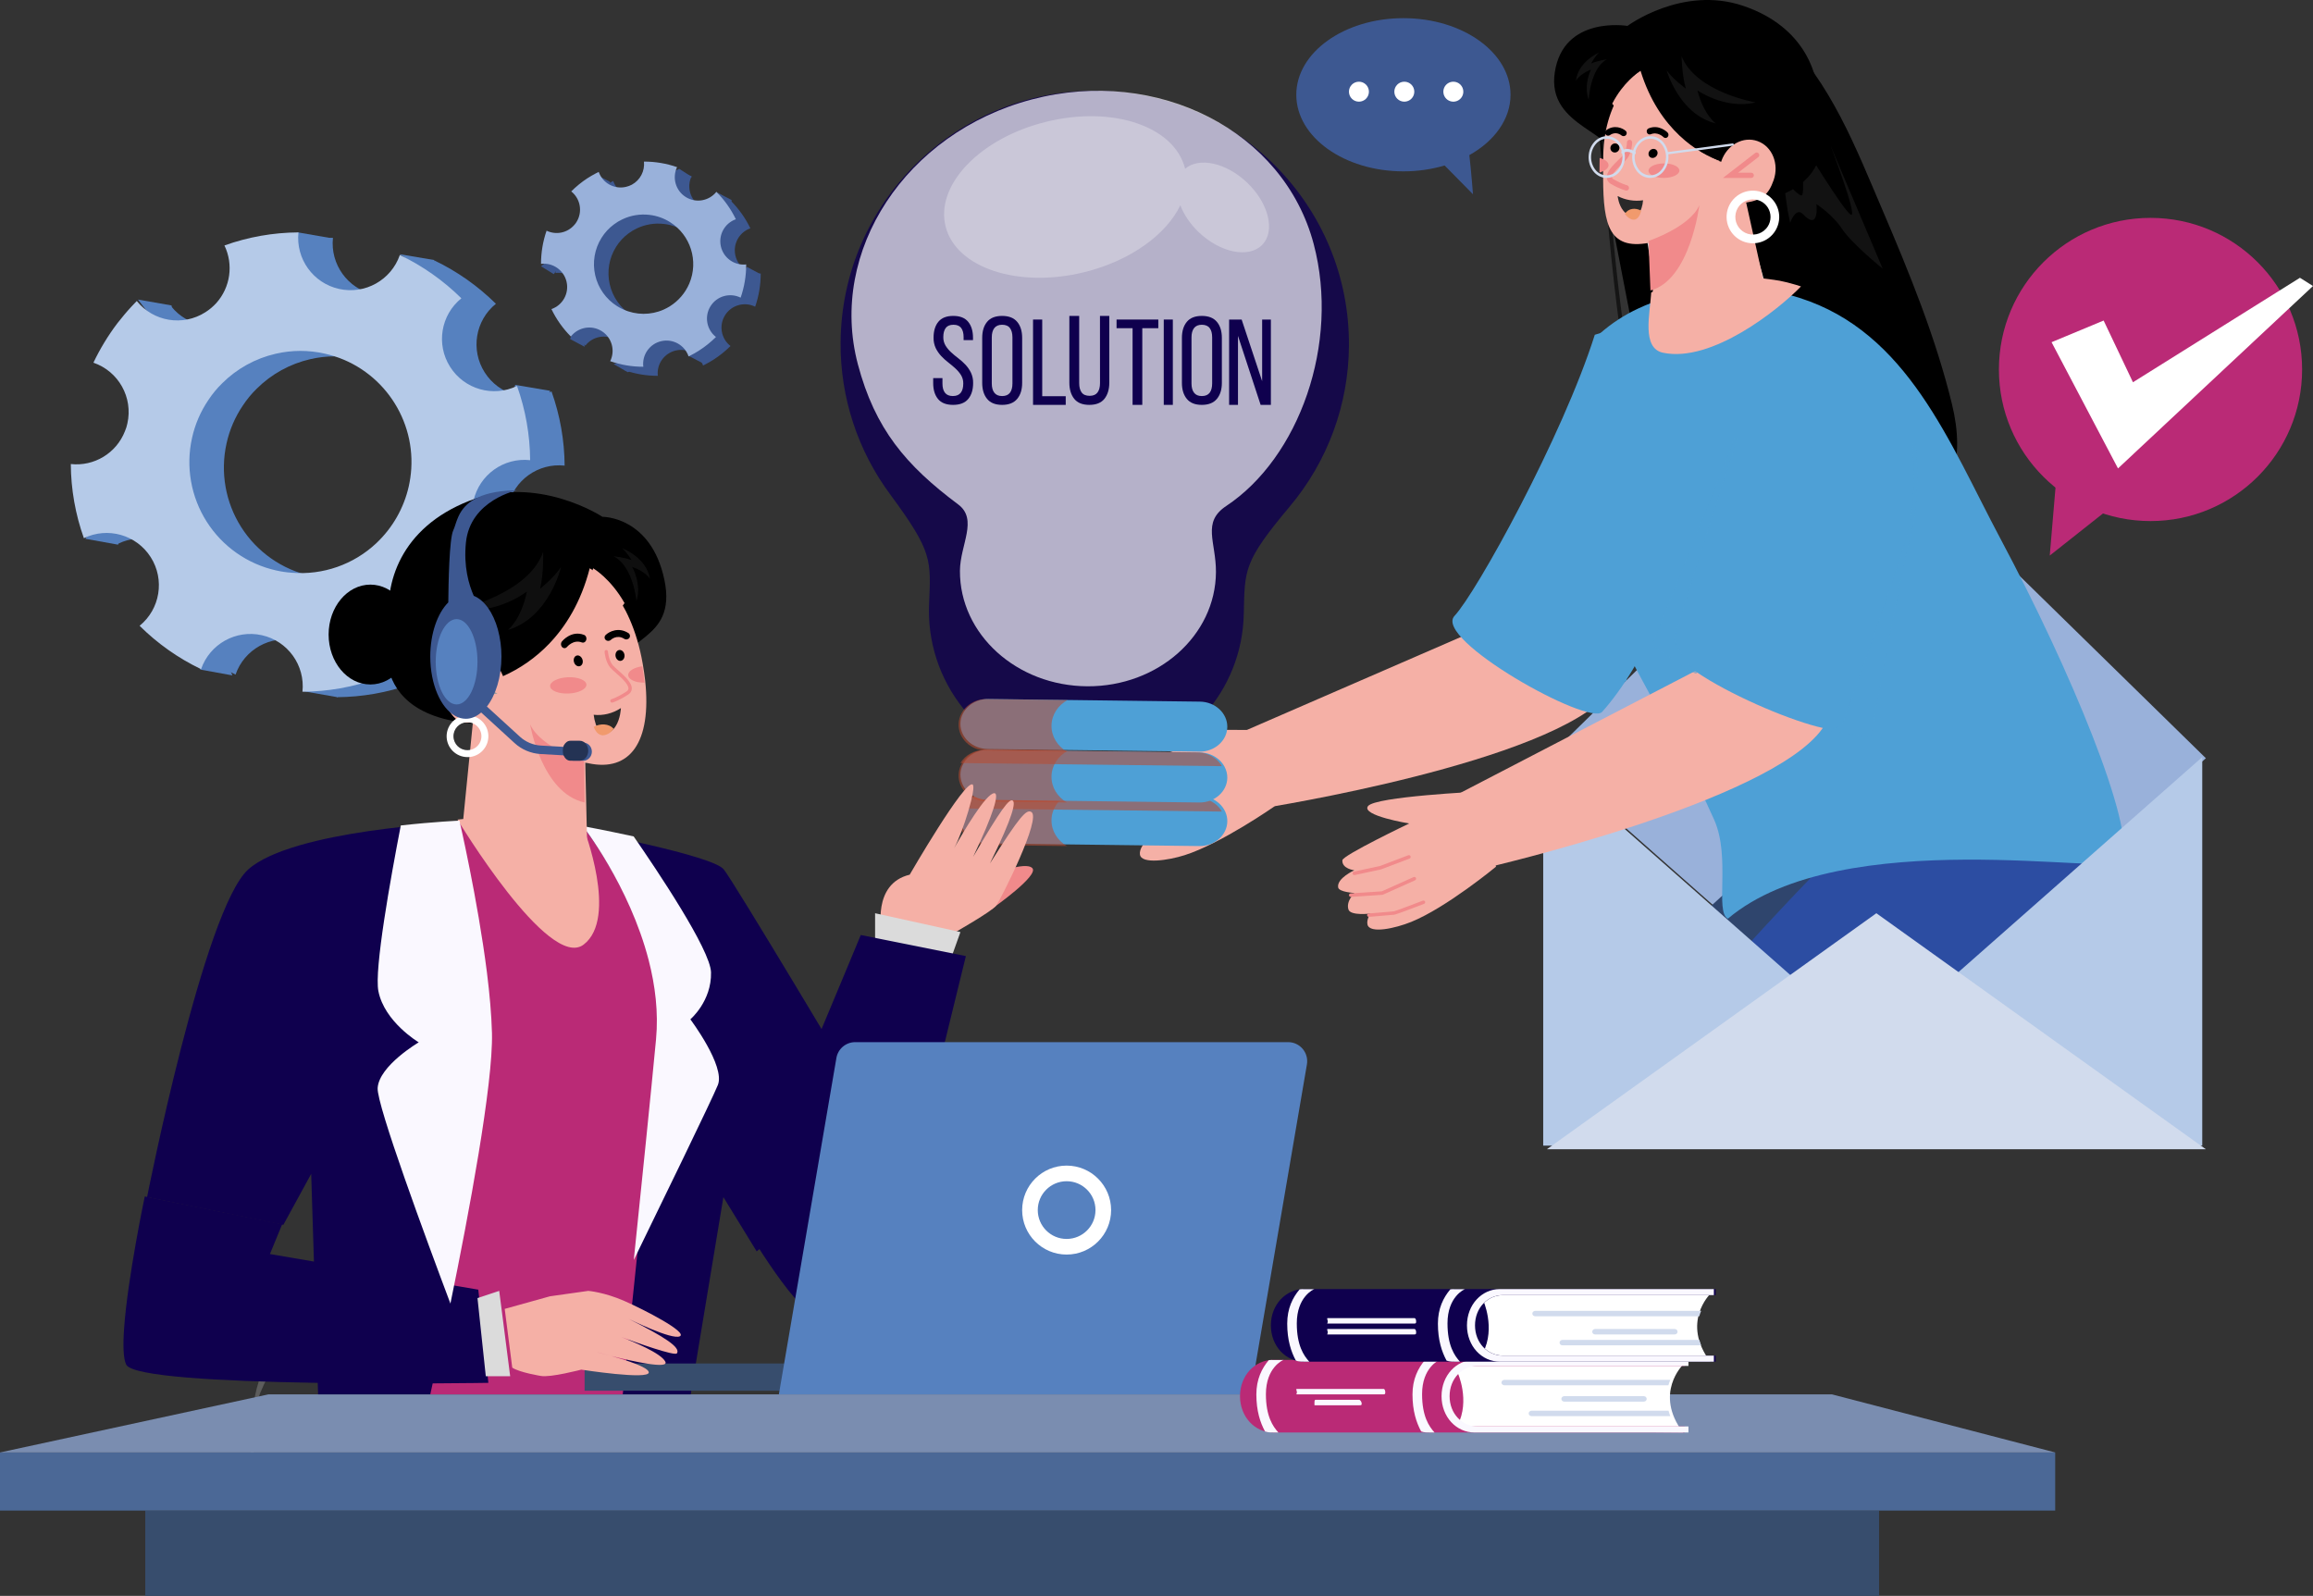 <svg xmlns="http://www.w3.org/2000/svg" xmlns:xlink="http://www.w3.org/1999/xlink" width="1274px" height="879px" viewBox="0 0 1274 879"><rect x="0" y="0" width="1274" height="879" fill="#333333" stroke="none"/><title>VNU_M652_03</title><g id="-" stroke="none" stroke-width="1" fill="none" fill-rule="evenodd"><g id="VNU_M652_03" fill-rule="nonzero"><g id="Group" opacity="0.4" style="mix-blend-mode: multiply;" transform="translate(138, 575)" fill="#9B9B9B"><path d="M104.041,45.111 C88.524,47.759 70.117,68.667 61.051,80.137 C76.807,47.993 86.512,24.557 89.57,1.078 C89.628,0.837 89.581,0.583 89.441,0.378 C89.301,0.174 89.082,0.036 88.836,0 C88.304,0.016 87.871,0.432 87.837,0.961 C83.828,31.695 68.156,62.607 42.196,113.829 L38.436,121.248 C37.239,123.604 36.083,125.847 34.944,127.998 C44.271,104.12 52.466,71.746 49.87,49.962 C49.866,49.721 49.752,49.495 49.561,49.348 C49.37,49.2 49.122,49.147 48.886,49.202 C48.383,49.386 48.078,49.894 48.152,50.422 C51.523,78.719 36.292,125.364 24.487,146.791 L24.487,146.791 C23.129,149.107 21.818,151.328 20.555,153.476 C4.549,180.575 -2.754,192.943 0.943,245.159 C0.949,245.489 1.139,245.789 1.435,245.937 C1.577,246 1.735,246.016 1.887,245.984 C2.411,245.842 2.752,245.341 2.691,244.804 C1.156,223.144 1.545,208.456 3.675,196.713 C11.948,172.276 34.519,144.746 60.28,141.666 C60.805,141.555 61.173,141.083 61.15,140.549 C61.172,140.307 61.087,140.068 60.917,139.894 C60.747,139.72 60.509,139.628 60.265,139.643 C37.5,142.364 17.18,163.572 6.513,185.375 C9.932,174.884 15.15,166.052 21.968,154.502 C27.182,145.666 33.101,135.654 39.96,122.139 L43.72,114.717 C48.442,105.402 52.819,96.764 56.858,88.666 C58.114,86.894 84.224,50.513 104.17,47.109 C104.693,46.977 105.043,46.486 104.996,45.951 C105.006,45.705 104.904,45.468 104.719,45.306 C104.534,45.143 104.285,45.071 104.041,45.111 Z" id="Path"></path></g><path d="M266.954,205.09 C259.107,192.756 261.773,176.494 273.147,167.313 C263.246,157.527 251.785,149.458 239.235,143.437 C234.45,157.272 220.05,165.316 205.765,162.135 C191.479,158.954 181.85,145.559 183.384,131 C169.487,131.08 155.705,133.51 142.619,138.189 C147.704,148.72 145.919,161.282 138.102,169.98 C136.333,171.908 134.316,173.592 132.104,174.989 C119.779,182.863 103.504,180.194 94.339,168.795 C93.4,169.734 92.48,170.72 91.563,171.707 C88.806,174.663 86.221,177.773 83.724,180.957 C78.571,187.755 74.126,195.062 70.459,202.764 C84.322,207.519 92.381,221.953 89.158,236.253 C88.861,237.714 88.412,239.138 87.816,240.504 C83.107,252.582 70.885,260 58,258.6 C58.086,272.516 60.522,286.317 65.205,299.421 C78.355,293.062 94.181,297.563 102.02,309.89 C109.86,322.218 107.228,338.464 95.897,347.683 C105.762,357.483 117.203,365.556 129.743,371.563 C134.523,357.72 148.926,349.668 163.218,352.85 C177.51,356.032 187.14,369.435 185.598,384 C199.493,383.92 213.274,381.49 226.359,376.811 C220.003,363.636 224.53,347.787 236.885,339.959 C249.239,332.131 265.498,334.809 274.691,346.187 C275.237,345.629 275.827,345.054 276.352,344.452 C279.127,341.544 281.778,338.463 284.278,335.283 C289.826,328.154 294.592,320.451 298.497,312.305 C284.65,307.521 276.603,293.096 279.805,278.796 C283.007,264.495 296.435,254.881 311,256.462 C310.905,242.53 308.462,228.713 303.773,215.594 C290.615,221.96 274.776,217.441 266.954,205.09 L266.954,205.09 Z M245.538,261.168 C245.331,264.423 244.872,267.658 244.167,270.843 C241.473,282.788 235.286,293.661 226.392,302.076 C213.828,313.948 196.802,319.899 179.581,318.438 C176.754,318.24 173.946,317.828 171.181,317.205 C155.347,313.692 141.559,304.025 132.856,290.334 C124.153,276.644 121.25,260.053 124.785,244.22 C126.422,236.784 129.453,229.727 133.717,223.42 C135.945,220.022 138.539,216.878 141.453,214.046 C149.558,206.001 159.751,200.385 170.881,197.835 C179.75,195.777 188.969,195.754 197.848,197.769 C227.572,204.415 247.368,231.709 245.538,261.168 Z" id="Shape" fill="#5681BF"></path><polygon id="Path" fill="#5681BF" points="76 165 96 191 94.503 168.235"></polygon><polygon id="Path" fill="#5681BF" points="154 136.885 170 151 183 131.283 164.134 128"></polygon><polygon id="Path" fill="#5681BF" points="281 226.706 297.931 229 303 215.253 283.763 212"></polygon><polygon id="Path" fill="#5681BF" points="220 140 230.547 146.839 242 158 239.105 143.207"></polygon><polygon id="Path" fill="#616161" points="256 343.708 275.852 347 278 333.635 264.75 329"></polygon><polygon id="Path" fill="#5681BF" points="47 296.751 65.028 300 71 282.15 59.191 277"></polygon><polygon id="Path" fill="#5681BF" points="167 380.699 185.83 384 202 369.845 182.921 367"></polygon><polygon id="Path" fill="#5681BF" points="110 358.811 110.284 368.789 128 372 119.075 350"></polygon><path d="M247.939,202.08 C240.091,189.747 242.755,173.484 254.128,164.301 C244.231,154.523 232.777,146.459 220.234,140.441 C215.449,154.279 201.048,162.324 186.761,159.142 C172.474,155.959 162.846,142.562 164.382,128 C150.485,128.081 136.702,130.513 123.617,135.193 C128.696,145.723 126.91,158.28 119.096,166.975 C117.328,168.903 115.312,170.588 113.101,171.985 C100.775,179.856 84.503,177.187 75.336,165.79 C74.397,166.729 73.48,167.716 72.56,168.703 C69.803,171.663 67.218,174.769 64.721,177.953 C59.568,184.753 55.123,192.062 51.455,199.766 C65.318,204.519 73.377,218.953 70.155,233.254 C69.859,234.716 69.409,236.142 68.813,237.509 C64.1,249.581 51.88,256.993 39,255.591 C39.084,269.508 41.519,283.31 46.201,296.415 C59.351,290.056 75.178,294.557 83.017,306.885 C90.857,319.213 88.225,335.461 76.894,344.681 C86.761,354.481 98.204,362.553 110.744,368.562 C115.53,354.726 129.929,346.682 144.215,349.863 C158.501,353.044 168.129,366.439 166.596,381 C180.492,380.922 194.275,378.493 207.361,373.815 C201,360.637 205.524,344.783 217.881,336.951 C230.239,329.12 246.501,331.801 255.694,343.184 C256.236,342.627 256.827,342.054 257.351,341.449 C260.13,338.541 262.781,335.459 265.278,332.279 C270.827,325.151 275.594,317.447 279.497,309.3 C265.649,304.515 257.603,290.09 260.805,275.788 C264.007,261.487 277.435,251.872 292,253.453 C291.907,239.521 289.465,225.704 284.777,212.585 C271.614,218.963 255.762,214.443 247.939,202.08 Z M226.526,258.17 C226.319,261.426 225.86,264.66 225.155,267.846 C222.466,279.794 216.277,290.669 207.379,299.081 C194.817,310.956 177.789,316.908 160.568,315.444 C157.741,315.246 154.933,314.834 152.168,314.211 C136.335,310.695 122.549,301.027 113.847,287.336 C105.144,273.645 102.239,257.055 105.772,241.22 C107.41,233.784 110.442,226.726 114.707,220.42 C116.934,217.022 119.527,213.88 122.44,211.048 C130.542,203 140.737,197.384 151.868,194.836 C160.736,192.775 169.956,192.751 178.835,194.767 C208.56,201.402 228.36,228.698 226.526,258.17 Z" id="Shape" fill="#B5CAE8"></path><path d="M405.049,140.728 C403.593,134.364 407.141,127.92 413.298,125.747 C410.588,120.152 406.967,115.047 402.582,110.641 C398.498,115.747 391.234,116.98 385.695,113.506 C380.155,110.032 378.102,102.957 380.921,97.058 C375.056,95.018 368.888,93.984 362.678,94 C363.262,99.205 360.629,104.243 356.022,106.735 C354.991,107.284 353.891,107.693 352.751,107.95 C346.383,109.426 339.926,105.873 337.765,99.705 C337.229,99.958 336.696,100.237 336.16,100.516 C334.56,101.35 333.007,102.271 331.479,103.24 C328.295,105.335 325.331,107.748 322.635,110.443 C327.765,114.511 329.007,121.79 325.517,127.329 C325.173,127.9 324.771,128.434 324.317,128.922 C320.529,133.301 314.275,134.597 309.059,132.083 C307.017,137.955 305.983,144.129 306,150.346 C312.52,149.565 318.579,153.825 320.051,160.223 C321.523,166.622 317.933,173.1 311.728,175.246 C314.419,180.846 318.033,185.954 322.419,190.356 C326.468,185.152 333.8,183.858 339.386,187.361 C344.973,190.864 347,198.027 344.079,203.938 C349.944,205.979 356.112,207.014 362.322,207 C361.605,200.501 365.877,194.498 372.252,193.045 C378.627,191.592 385.079,195.15 387.25,201.317 C387.562,201.167 387.896,201.012 388.208,200.836 C389.813,200.025 391.388,199.126 392.915,198.156 C396.325,195.977 399.491,193.437 402.358,190.58 C397.154,186.53 395.86,179.199 399.363,173.614 C402.866,168.028 410.03,166 415.941,168.921 C417.981,163.041 419.015,156.859 419,150.636 C412.506,151.36 406.504,147.097 405.049,140.728 Z M387.672,161.149 C387.098,162.488 386.423,163.782 385.653,165.019 C378.417,176.575 363.759,181.014 351.326,175.415 C350.163,174.912 349.041,174.319 347.971,173.642 C341.826,169.798 337.462,163.669 335.84,156.606 C334.217,149.543 335.47,142.124 339.321,135.985 C341.121,133.1 343.45,130.582 346.187,128.562 C347.631,127.464 349.192,126.528 350.842,125.772 C355.455,123.593 360.587,122.75 365.656,123.339 C369.703,123.794 373.594,125.161 377.037,127.336 C388.403,134.468 392.91,148.796 387.672,161.149 L387.672,161.149 Z" id="Shape" fill="#3D5891"></path><polygon id="Path" fill="#3D5891" points="333.01 110 336 100.163 328 96"></polygon><polygon id="Path" fill="#3D5891" points="369 95.311 373.271 104 381 97.387 374.137 93"></polygon><polygon id="Path" fill="#3D5891" points="408 152.651 414.77 156 419 151.075 411.404 147"></polygon><polygon id="Path" fill="#3D5891" points="398.591 110.503 401.882 117 403 110.207 395 106"></polygon><polygon id="Path" fill="#3D5891" points="379 195.853 386.967 200 390 194.777 385.067 191"></polygon><polygon id="Path" fill="#3D5891" points="298 146.669 305.008 151 310 144.161 305.833 140"></polygon><polygon id="Path" fill="#3D5891" points="338 200.537 345.743 205 355 201.296 347.074 197"></polygon><polygon id="Path" fill="#3D5891" points="315.487 182.365 314 186.747 322 191 321.287 180"></polygon><path d="M397.063,135.745 C395.604,129.379 399.152,122.931 405.311,120.756 C402.601,115.16 398.98,110.054 394.596,105.646 C390.511,110.753 383.245,111.986 377.705,108.512 C372.164,105.037 370.11,97.96 372.929,92.059 C367.064,90.019 360.896,88.984 354.685,89 C355.253,94.195 352.626,99.219 348.035,101.717 C347.001,102.263 345.9,102.671 344.759,102.928 C338.391,104.406 331.931,100.852 329.773,94.681 C329.237,94.938 328.701,95.213 328.168,95.493 C326.563,96.326 325.014,97.251 323.486,98.217 C320.3,100.312 317.336,102.726 314.639,105.422 C319.76,109.498 321,116.771 317.519,122.313 C317.177,122.884 316.776,123.417 316.321,123.903 C312.532,128.283 306.277,129.579 301.059,127.065 C299.017,132.938 297.983,139.115 298,145.333 C304.526,144.546 310.594,148.809 312.066,155.214 C313.538,161.62 309.94,168.103 303.725,170.244 C306.42,175.844 310.036,180.952 314.423,185.354 C318.474,180.149 325.807,178.855 331.395,182.359 C336.983,185.863 339.011,193.028 336.089,198.941 C341.956,200.981 348.125,202.016 354.337,202 C353.53,195.455 357.808,189.362 364.238,187.898 C370.668,186.433 377.163,190.071 379.271,196.319 C379.583,196.165 379.918,196.011 380.23,195.834 C381.834,195.023 383.41,194.123 384.938,193.154 C388.339,190.984 391.497,188.454 394.357,185.608 C389.152,181.557 387.857,174.224 391.362,168.637 C394.866,163.049 402.031,161.021 407.944,163.943 C409.984,158.061 411.017,151.878 411,145.652 C404.512,146.367 398.52,142.107 397.063,135.745 Z M379.668,156.165 C379.093,157.505 378.417,158.799 377.644,160.036 C374.727,164.666 370.497,168.322 365.493,170.538 C358.428,173.66 350.367,173.624 343.331,170.439 C342.169,169.933 341.047,169.34 339.974,168.665 C333.828,164.819 329.463,158.688 327.84,151.622 C326.217,144.557 327.47,137.135 331.323,130.994 C333.124,128.107 335.455,125.588 338.193,123.569 C339.638,122.471 341.2,121.535 342.85,120.778 C347.464,118.598 352.598,117.754 357.667,118.344 C361.715,118.799 365.608,120.167 369.051,122.342 C380.411,129.484 384.909,143.814 379.668,156.165 Z" id="Shape" fill="#99B1DA"></path><rect id="Rectangle" fill="#374D6D" x="80" y="832" width="955" height="47"></rect><rect id="Rectangle" fill="#4B6896" x="0" y="800" width="1132" height="32"></rect><polygon id="Path" fill="#7A8DB0" points="147.86 768 0 800 1132 800 1009.027 768"></polygon><polygon id="Path" fill="#99B1DA" points="852 417.626 1033.5 578 1215 417.626 1033.5 240"></polygon><path d="M1036.768,115.448 C1022.777,82.826 1008.307,44.692 980.864,18.883 C971.506,10.068 959.784,4.956 945.83,5 C920.579,5.081 906.786,16.194 904.788,18.372 C902.157,19.983 881.07,25.741 881,67.836 C880.956,87.897 884.997,107.758 888.876,127.388 C895.192,159.622 914.757,263.176 920.173,281.564 C924.056,294.778 932.279,305.198 946.888,310.061 C978.24,320.429 1020.548,308.691 1047.893,293.847 C1077.357,277.834 1082.096,251.383 1075.227,222.933 C1066.381,186.366 1051.692,150.295 1036.768,115.448 Z" id="Path" fill="#000000"></path><path d="M978.015,310.153 C963.61,311.681 948.58,312.312 935.254,306.142 C918.175,298.23 914.254,282.521 910.38,266.863 C903.788,240.221 898.871,213.252 895.034,186.174 C891.196,159.096 888.413,131.819 886.105,104.576 C883.925,78.638 877.267,45.58 900.125,25.387 C900.212,25.305 900.219,25.168 900.141,25.077 C900.062,24.986 899.927,24.974 899.834,25.05 C878.561,43.014 881.414,69.612 883.256,93.655 C885.818,127.123 889.012,160.558 893.98,193.811 C896.367,209.799 899.151,225.739 902.458,241.592 C905.623,256.762 908.011,273.242 914.326,287.661 C924.767,311.491 953.238,315.384 978.247,311.89 C978.555,311.849 978.817,311.644 978.935,311.354 C979.053,311.065 979.008,310.733 978.819,310.486 C978.629,310.238 978.322,310.111 978.015,310.153 L978.015,310.153 Z" id="Path" fill="#151515"></path><g id="Group" opacity="0.32" transform="translate(982, 76)" fill="#383838"><path d="M37.592,42.3 C33.975,41.221 9.041,0 9.041,0 C9.041,0 12.859,31.826 10.249,31.653 C7.639,31.48 0,21.697 0,21.697 L2.613,39.833 L4.019,46.767 C4.019,46.767 7.042,37.775 11.054,41.966 C20.351,51.677 18.452,36.415 18.452,36.415 C18.452,36.415 27.398,42.117 32.624,50.116 C37.851,58.116 55,72 55,72 L26.321,4.345 C26.321,4.345 41.226,43.368 37.592,42.3 Z" id="Path"></path></g><path d="M837.856,295 L829.39,340.111 L682,404.123 L696.293,445 C696.293,445 854.546,420.09 886.288,381.493 C894.597,371.39 892.846,329.666 892.846,329.666 L837.856,295 Z" id="Path" fill="#F5B0A6"></path><path d="M632.984,405.673 C628.457,410.606 655.275,416.915 655.275,416.915 C655.275,416.915 616.894,431.692 616.465,434.418 C615.761,439.078 622.711,440.414 622.711,440.414 C622.711,440.414 612.463,444.103 613.022,449.184 C613.305,451.822 621.895,452.873 621.895,452.873 C621.895,452.873 616.678,457.02 617.878,461.728 C618.798,465.373 629.925,464.82 629.925,464.82 C629.925,464.82 627.439,467.971 627.886,470.723 C628.755,476.069 643.396,473.911 652.462,471.033 C672.666,464.617 702,444.122 702,444.122 L695.587,402.201 C695.587,402.201 637.512,400.744 632.984,405.673 Z" id="Path" fill="#F5B0A6"></path><path d="M878.415,184.39 C860.62,240.553 813.208,326.38 801.155,339.209 C789.102,352.039 875.188,400.174 882.454,392.091 C903.809,368.33 934.026,311.8 935.933,240.12 C937.84,168.44 898.612,177.896 878.415,184.39 Z" id="Path" fill="#4EA0D6"></path><path d="M963.99,484.298 L954.574,488.128 C954.574,488.128 950.086,491.932 942.493,498.947 C923.746,516.236 886.067,553.026 850,600.464 L850,631 L1011.392,631 L1031.417,591.031 L1043.546,566.822 L1057,539.962 L1014.01,449 L963.99,484.298 Z" id="Path" fill="#2F456D"></path><path d="M904,111.182 L913.41,172.818 C913.41,172.818 961.432,179.112 972.803,162.649 C975.405,158.903 951.32,93 951.32,93 L904,111.182 Z" id="Path" fill="#D2D2D2"></path><path d="M1151.053,442.725 C1151.053,442.725 1023.19,433.096 996.86,484.022 C996.86,484.022 924.561,558.044 905.538,593.054 C898.686,605.662 891.732,618.791 885,632 L1061.072,632 C1089.705,605.838 1114.749,584.999 1126.752,571.474 C1129.459,568.425 1131.488,565.751 1132.774,563.466 C1150.259,532.139 1153.308,494.781 1152.977,470.002 C1152.758,453.609 1151.053,442.725 1151.053,442.725 Z" id="Path" fill="#2C4DA2"></path><path d="M991.115,164.048 C987.198,162.8 983.216,161.765 979.187,160.948 C947.981,156.115 921.865,160.713 902.349,169.919 C894.715,173.458 887.633,178.075 881.322,183.628 C867.708,195.786 873.687,285.698 879.011,318.481 C882.742,341.387 922.877,403.431 944.203,451.593 C953.342,472.235 944.464,502.379 951.705,506 C1014.546,452.898 1166.105,482.994 1169.158,474.214 C1175.947,454.792 1140.591,369.326 1101.792,296.6 C1073.755,244.004 1050.891,183.016 991.115,164.048 Z" id="Path" fill="#4EA0D6"></path><path d="M878.4,330.451 C876.192,322.607 880.747,283.425 882.462,268.693 C882.983,264.204 883.197,262.363 883.197,261.937 C883.195,261.419 882.787,261 882.283,261 L882.283,261 C881.78,261.002 881.372,261.42 881.368,261.937 C881.368,262.304 881.047,265.023 880.654,268.473 C878.764,284.718 874.342,322.765 876.653,330.972 C879.443,340.892 883.93,387.616 884.53,388.994 C884.684,389.339 894.736,375.265 895.083,375.265 C895.213,375.265 895.343,375.236 895.461,375.18 C895.683,375.077 895.855,374.888 895.941,374.655 C896.027,374.421 896.019,374.162 895.919,373.935 C895.761,373.6 881.158,340.242 878.4,330.451 Z" id="Path" fill="#4EA0D6"></path><path d="M909.495,161.07 C908.838,172.591 904.058,191.807 916.004,194.285 C942.805,199.928 979.411,170.713 992,157.756 C988.092,156.483 984.119,155.429 980.098,154.598 C948.98,149.679 928.971,151.695 909.495,161.07 Z" id="Path" fill="#F5B0A6"></path><path d="M972.424,185.242 C972.161,185.484 945.994,209.106 934.513,210.594 C908.862,213.885 904.009,200.631 903.819,200.061 C903.65,199.576 903.122,199.318 902.636,199.482 C902.15,199.647 901.887,200.172 902.047,200.66 C902.233,201.22 906.432,213 926.748,213 C929.43,212.989 932.107,212.806 934.765,212.452 C946.824,210.89 972.599,187.623 973.692,186.632 C974.075,186.284 974.105,185.692 973.758,185.308 C973.411,184.925 972.818,184.895 972.435,185.242 L972.424,185.242 Z" id="Path" fill="#4EA0D6"></path><path d="M1001.491,62.241 C1003.43,41.158 993.737,14.562 960.135,3.21 C926.533,-8.143 896.418,14.267 896.418,14.267 C896.418,14.267 861.267,8.392 856.399,39.699 C851.53,71.006 892.912,72.3 890.974,91.436 C890.21,98.966 887.64,101.274 883.865,101.845 C895.526,107.989 918.066,115.541 958.457,112.165 C990.135,109.526 1000.397,95.863 1003,83.497 C1000.727,79.03 1000.613,71.758 1001.491,62.241 Z" id="Path" fill="#000000"></path><path d="M968.146,77.746 C960.185,74.856 951.24,79.755 948.142,88.679 C948.084,88.842 948.045,89.008 947.994,89.175 C935.958,84.587 913.784,71.918 903.615,39 C903.615,39 883.557,52.19 883.076,85.889 C883.076,86.318 883.076,86.736 883.076,87.162 C883.058,88.427 883.04,89.67 883.029,90.895 C883.018,92.12 883.007,93.237 883,94.38 C883,95.664 883,96.922 883,98.158 C883.105,124.294 886.307,138.798 910.545,133.278 L910.292,170.528 C910.473,176.94 933.867,172.748 940.011,171.483 C968.07,165.637 971.681,156.224 971.681,156.224 L961.788,111.566 C970.542,110.172 974.124,107.275 976.954,99.127 C980.026,90.199 976.107,80.631 968.146,77.746 Z" id="Path" fill="#F5B0A6"></path><path d="M902.365,40 C902.365,40 894.178,45.113 888,57.114 C907.567,82.319 948,89 948,89 C935.608,84.519 912.818,72.146 902.365,40 Z" id="Path" fill="#F5B0A6"></path><path d="M966.557,84.421 L949,98 L964.583,98 C965.379,98 966.024,97.359 966.024,96.567 C966.024,95.776 965.379,95.134 964.583,95.134 L957.346,95.134 L968.315,86.653 C968.785,86.364 969.048,85.835 968.993,85.288 C968.937,84.742 968.572,84.276 968.054,84.087 C967.535,83.899 966.954,84.021 966.557,84.403 L966.557,84.421 Z" id="Path" fill="#F18A8B"></path><path d="M908,132.717 L909.064,160 C930.975,154.264 936,113 936,113 C930.979,124.962 908,132.717 908,132.717 Z" id="Path" fill="#F18A8B"></path><path d="M916.471,90 C911.778,90.033 907.986,91.848 908,94.058 C908.014,96.267 911.828,98.036 916.525,97.999 C921.222,97.963 925.014,96.152 925,93.946 C924.986,91.74 921.168,89.971 916.471,90 Z" id="Path" fill="#F18A8B"></path><path d="M881.083,87 C881.063,88.402 881.043,89.78 881.032,91.137 C881.02,92.495 881.008,93.733 881,95 C883.983,94.221 886.012,92.691 886,90.949 C885.988,89.206 883.999,87.75 881.083,87 Z" id="Path" fill="#F18A8B"></path><path d="M893.766,89.878 C894.67,89.046 895.526,88.158 896.327,87.217 C898.817,84.026 898.983,78.922 898.987,78.707 C899.062,78.137 898.817,77.571 898.357,77.252 C897.898,76.933 897.303,76.916 896.827,77.208 C896.351,77.5 896.078,78.05 896.122,78.625 C896.093,79.813 895.668,83.331 894.108,85.334 C893.383,86.161 892.616,86.948 891.813,87.691 C888.606,90.803 884.606,94.675 885.031,98.129 C885.143,99.061 885.629,100.384 887.327,101.343 C892.515,104.301 895.484,104.947 895.614,104.974 C895.708,104.992 895.803,105 895.899,105 C896.606,104.958 897.18,104.386 897.251,103.651 C897.323,102.916 896.872,102.235 896.187,102.046 C896.158,102.046 893.459,101.429 888.707,98.719 C887.943,98.283 887.896,97.9 887.878,97.757 C887.64,95.821 891.625,91.95 893.766,89.878 Z" id="Path" fill="#F18A8B"></path><path d="M911.152,82.032 C909.817,81.813 908.449,82.738 908.087,84.103 C907.726,85.468 908.519,86.748 909.849,86.968 C911.18,87.187 912.552,86.258 912.913,84.893 C913.275,83.529 912.468,82.248 911.152,82.032 Z" id="Path" fill="#000000"></path><path d="M889.69,79.003 C888.313,78.941 887.11,80.008 887.007,81.387 C886.904,82.766 887.947,83.928 889.31,83.997 C890.672,84.066 891.889,82.991 891.993,81.612 C892.096,80.233 891.067,79.064 889.69,79.003 Z" id="Path" fill="#000000"></path><path d="M908.043,70.706 C907.201,71.055 906.784,72.064 907.112,72.96 C907.441,73.856 908.39,74.299 909.233,73.95 C913.048,72.372 916.08,75.366 916.225,75.513 C916.531,75.826 916.939,76.001 917.363,76 C917.805,76.003 918.229,75.812 918.535,75.473 C918.838,75.142 919.006,74.697 919,74.235 C918.994,73.773 918.816,73.332 918.504,73.01 C918.317,72.818 913.86,68.295 908.043,70.706 Z" id="Path" fill="#000000"></path><path d="M884.652,71.73 C883.92,72.299 883.785,73.328 884.346,74.057 C884.906,74.786 885.962,74.954 886.734,74.437 C890.002,72.076 892.839,74.351 893.164,74.626 C893.883,75.188 894.929,75.108 895.549,74.445 C896.169,73.781 896.147,72.764 895.5,72.126 C893.727,70.548 889.181,68.459 884.652,71.73 Z" id="Path" fill="#000000"></path><g id="Group" opacity="0.32" transform="translate(918, 31)" fill="#383838"><path d="M8.218,0 C8.218,0 8.342,9.905 10.549,17.77 C10.549,17.77 3.816,12.983 0,7.808 C0,7.808 6.828,32.032 27.112,37 C27.112,37 20.578,32.673 16.963,18.8 C16.963,18.8 32.286,29.531 49,25.405 C49,25.405 16.253,19.86 8.218,0 Z" id="Path"></path></g><g id="Group" opacity="0.32" transform="translate(868, 29)" fill="#383838"><path d="M12.642,0 C12.642,0 1.163,4.961 0,15.579 C0,15.579 1.712,11.992 8.306,9.3 C8.306,9.3 3.997,17.754 7.083,26 C7.083,26 7.734,9.009 17,3.7 C17,3.7 12.137,4.369 8.408,5.966 C8.408,5.977 10.338,2.258 12.642,0 Z" id="Path"></path></g><path d="M891,108 C891,108 891.457,112.842 894.177,116.104 C895.175,117.375 896.554,118.311 898.123,118.783 C901.563,119.779 903.291,117.17 904.164,114.575 C904.613,113.19 904.894,111.758 905,110.309 C900.2,111.017 895.294,110.208 891,108 L891,108 Z" id="Path" fill="#292929"></path><path d="M895,117.775 C895.9,119.19 897.143,120.232 898.556,120.758 C901.656,121.868 903.213,118.962 904,116.072 C900.956,114.328 896.935,114.587 895,117.775 Z" id="Path" fill="#F19A6D"></path><path d="M909.44,75.008 C903.945,74.775 899.256,79.748 899.014,86.086 L899.692,86.112 L899.014,86.086 C898.872,89.067 899.795,91.997 901.604,94.31 C903.308,96.526 905.844,97.87 908.565,98 C908.689,98 908.814,98 908.931,98 C911.523,97.98 913.996,96.858 915.778,94.894 C919.825,90.406 920.09,83.498 916.4,78.686 C914.694,76.476 912.159,75.136 909.44,75.008 Z M917.628,86.85 C917.555,89.483 916.548,91.996 914.803,93.901 C913.215,95.693 910.953,96.669 908.615,96.572 C906.277,96.474 904.097,95.312 902.652,93.393 C901.059,91.35 900.247,88.765 900.373,86.135 C900.582,80.696 904.454,76.406 909.077,76.406 L909.389,76.406 C911.722,76.523 913.895,77.681 915.353,79.584 C916.951,81.633 917.762,84.228 917.628,86.865 L917.628,86.85 Z" id="Shape" fill="#D1DBED"></path><path d="M885.442,75.006 C882.721,74.911 880.091,76.04 878.224,78.107 C876.244,80.262 875.1,83.106 875.014,86.088 L875.692,86.115 L875.014,86.088 C874.873,89.069 875.796,91.998 877.605,94.311 C879.308,96.527 881.845,97.871 884.567,98 L884.933,98 C887.527,97.979 890,96.856 891.781,94.891 C895.825,90.402 896.089,83.497 892.401,78.687 C890.696,76.475 888.162,75.134 885.442,75.006 L885.442,75.006 Z M893.632,86.845 C893.559,89.478 892.553,91.99 890.807,93.895 C889.219,95.688 886.957,96.665 884.618,96.568 C882.279,96.471 880.098,95.31 878.653,93.39 C875.406,89.139 875.639,83.05 879.199,79.08 C880.722,77.395 882.839,76.43 885.061,76.407 L885.373,76.407 C887.707,76.525 889.881,77.683 891.342,79.585 C892.946,81.629 893.765,84.222 893.639,86.86 L893.632,86.845 Z" id="Shape" fill="#D1DBED"></path><path d="M900.642,83.493 C900.435,83.363 895.537,80.254 893.148,83.411 C892.918,83.749 892.96,84.234 893.243,84.514 C893.526,84.795 893.951,84.772 894.21,84.463 C895.824,82.332 899.913,84.87 899.955,84.896 C900.06,84.964 900.178,84.999 900.298,85 C900.618,84.999 900.896,84.752 900.977,84.398 C901.058,84.044 900.92,83.673 900.642,83.493 L900.642,83.493 Z" id="Path" fill="#D1DBED"></path><path d="M954.211,79.007 L918.567,83.778 C918.22,83.833 917.976,84.114 918.002,84.428 C918.028,84.742 918.315,84.988 918.667,84.997 C918.702,85.001 918.736,85.001 918.771,84.997 L954.415,80.23 C954.79,80.178 955.048,79.865 954.993,79.529 C954.968,79.367 954.871,79.22 954.724,79.122 C954.578,79.024 954.393,78.982 954.211,79.007 L954.211,79.007 Z" id="Path" fill="#D1DBED"></path><path d="M964.625,105.024 C956.803,105.489 950.77,112.097 951.007,119.938 C951.244,127.779 957.666,134.01 965.501,134 C965.803,134 966.101,134 966.399,133.971 C970.234,133.737 973.819,131.986 976.365,129.105 C978.911,126.223 980.208,122.447 979.973,118.607 C979.447,110.629 972.597,104.567 964.625,105.024 L964.625,105.024 Z M972.771,125.916 C969.871,129.21 965.122,130.142 961.195,128.187 C957.267,126.232 955.142,121.879 956.014,117.575 C956.886,113.271 960.538,110.092 964.915,109.824 C965.119,109.824 965.319,109.806 965.516,109.806 C969.325,109.799 972.785,112.03 974.354,115.506 C975.924,118.982 975.311,123.056 972.79,125.916 L972.771,125.916 Z" id="Shape" fill="#FFFFFF"></path><polygon id="Path" fill="#B5CAE8" points="953.599 508.362 942.79 498.827 850 417 850 631 1032 631 1032 577.498 984.923 535.984"></polygon><polygon id="Path" fill="#B5CAE8" points="1078.076 535.984 1043.167 566.773 1031 577.498 1031 631 1213 631 1213 417 1153.654 469.334"></polygon><polygon id="Path" fill="#D1DBED" points="1033.498 503 1013.629 517.228 986.551 536.624 907.037 593.58 852 633 1215 633 1129.45 571.726 1080.445 536.624"></polygon><path d="M948.945,319 L943.767,364.368 L801,438.466 L818.299,478 C818.299,478 974.787,441.927 1003.724,401.35 C1011.299,390.725 1006.503,349.454 1006.503,349.454 L948.945,319 Z" id="Path" fill="#F5B0A6"></path><path d="M960.29,221.554 C952.014,279.918 931.322,338.556 921.669,353.18 C912.015,367.804 1010.005,409.89 1015.763,400.702 C1032.705,373.773 1058.556,296.658 1048.903,225.527 C1039.249,154.396 966.558,177.344 960.29,221.554 Z" id="Path" fill="#4EA0D6"></path><path d="M753.521,443.968 C749.431,449.212 776.197,453.563 776.197,453.563 C776.197,453.563 739.592,471.059 739.383,473.808 C739.017,478.506 745.941,479.344 745.941,479.344 C745.941,479.344 736.154,483.754 737.059,488.791 C737.528,491.4 746.033,491.843 746.033,491.843 C746.033,491.843 741.223,496.353 742.734,500.966 C743.899,504.534 754.775,503.18 754.775,503.18 C754.775,503.18 752.576,506.501 753.202,509.217 C754.438,514.483 768.649,511.284 777.337,507.759 C796.699,499.91 824,477.362 824,477.362 L814.689,436 C814.689,436 757.609,438.712 753.521,443.968 Z" id="Path" fill="#F5B0A6"></path><path d="M783.707,496.065 C778.016,498.26 768.627,501.798 767.684,501.959 C766.545,502.094 754.038,503.119 753.909,503.126 C753.386,503.147 752.979,503.584 753.001,504.101 C753.022,504.618 753.463,505.02 753.986,504.999 L754.068,504.999 C754.582,504.955 766.733,503.96 767.909,503.821 C769.085,503.682 780.834,499.186 784.398,497.81 C784.714,497.688 784.939,497.408 784.989,497.077 C785.04,496.746 784.908,496.414 784.644,496.205 C784.379,495.996 784.022,495.942 783.707,496.065 L783.707,496.065 Z" id="Path" fill="#F18A8B"></path><path d="M778.622,483.084 L761.086,490.935 L743.93,492.067 C743.586,492.079 743.275,492.273 743.113,492.578 C742.952,492.883 742.964,493.251 743.145,493.544 C743.327,493.837 743.65,494.011 743.993,493.999 L744.057,493.999 L761.383,492.867 C761.495,492.86 761.606,492.833 761.709,492.788 L779.399,484.862 C779.724,484.73 779.952,484.43 779.993,484.08 C780.035,483.73 779.883,483.385 779.597,483.18 C779.312,482.975 778.938,482.943 778.622,483.096 L778.622,483.084 Z" id="Path" fill="#F18A8B"></path><path d="M775.696,471.062 L760.09,476.978 L745.774,480.061 C745.287,480.16 744.954,480.62 745.005,481.123 C745.057,481.625 745.476,482.005 745.973,482 C746.041,482 746.108,481.991 746.173,481.973 L760.628,478.856 L776.369,472.905 C776.87,472.716 777.125,472.15 776.939,471.641 C776.753,471.132 776.197,470.873 775.696,471.062 L775.696,471.062 Z" id="Path" fill="#F18A8B"></path><g id="Group" opacity="0.56" transform="translate(1007, 244)" fill="#4EA0D6"><path d="M47.113,0.006 C46.862,0.03 46.63,0.15 46.469,0.341 C46.309,0.533 46.233,0.779 46.257,1.026 C48.177,21.004 46.473,39.518 43.933,49.003 C37.751,72.047 9.453,150.292 7.943,154.46 C7.378,155.078 4.521,157.932 1.211,157.018 C0.705,156.886 0.184,157.175 0.036,157.668 C-0.033,157.907 -0.002,158.163 0.121,158.38 C0.245,158.596 0.451,158.756 0.694,158.823 C1.299,158.991 1.925,159.075 2.554,159.075 C6.5,159.075 23.264,162.086 23.301,161.998 C23.599,161.176 39.447,73.118 45.785,49.485 C48.389,39.839 50.111,21.063 48.162,0.854 C48.142,0.603 48.019,0.371 47.821,0.211 C47.623,0.051 47.367,-0.023 47.113,0.006 L47.113,0.006 Z" id="Shape"></path></g><g id="Group" opacity="0.56" transform="translate(910, 241)" fill="#4EA0D6"><path d="M46.39,0.058 C46.158,-0.028 45.901,-0.018 45.677,0.087 C45.452,0.192 45.278,0.382 45.193,0.617 C38.371,19.236 0.284,113.087 0,113.999 C-0.062,114.216 16.3,125.992 23.574,129.886 C23.707,129.961 23.857,130 24.01,130 C24.437,129.996 24.806,129.701 24.909,129.283 C25.012,128.865 24.822,128.429 24.447,128.224 C18.323,124.944 12.884,113.23 11.956,111.156 C13.844,105.035 40.336,19.27 46.943,1.268 C47.119,0.78 46.872,0.239 46.39,0.058 L46.39,0.058 Z" id="Path"></path></g><g id="Group" opacity="0.82" transform="translate(463, 50)" fill="#0F004E"><path d="M140.846,0 C63.548,-0.461 0.47,61.625 0.004,138.678 C-0.224,168.854 9.416,198.283 27.466,222.515 C50.836,254.231 49.729,258.34 48.732,282.922 C48.714,283.882 48.659,284.876 48.651,285.87 C48.498,306.958 56.125,327.368 70.082,343.222 L199.976,344 C213.804,328.674 221.644,308.907 222.066,288.302 C222.635,263.645 221.806,259.495 247.365,229.01 C268.287,204.153 279.83,172.792 279.997,140.352 C280.481,63.302 218.169,0.463 140.846,0 Z" id="Path"></path></g><g id="Group" opacity="0.7" transform="translate(469, 50)" fill="#FAF8FF"><path d="M99.273,4.788 C29.958,23.066 -12.903,88.339 3.496,150.577 C12.96,186.314 30.024,206.359 58.728,227.803 C69.887,236.107 59.828,250.047 59.733,264.405 C59.575,299.32 90.991,327.801 129.922,328 C168.853,328.197 200.562,300.035 200.746,265.072 C200.819,248.446 192.852,237.683 206.415,228.69 C246.44,202.148 269.1,139.393 254.594,84.451 C238.172,22.172 168.629,-13.491 99.273,4.788 Z" id="Path"></path></g><g id="Group" opacity="0.28" transform="translate(520, 64)" fill="#FFFFFF"><path d="M132.777,28.933 C126.806,5.319 92.588,-5.895 56.17,3.089 C19.751,12.073 -4.977,37.967 0.851,60.817 C6.679,83.666 40.955,94.905 77.359,85.885 C102.807,79.575 122.511,65.031 130.114,49.084 C132.043,54.07 135.414,59.236 140.146,63.779 C152.07,75.202 167.735,78.409 175.159,70.934 C182.583,63.458 178.915,48.099 167.002,36.658 C155.463,25.614 140.472,22.348 132.777,28.933 Z" id="Path"></path></g><path d="M660.942,438.451 L544.402,437.001 C536.024,436.896 529.096,443.011 529,450.583 C528.906,458.155 535.677,464.447 544.051,464.549 L660.595,465.999 C668.972,466.104 675.9,459.989 676,452.41 C676.098,444.831 669.319,438.556 660.942,438.451 Z" id="Path" fill="#4EA0D6"></path><g id="Group" opacity="0.58" transform="translate(528, 437)" fill="#B74C34"><path d="M60,0.566 L15.55,0.001 C7.092,-0.107 0.097,6.204 0.001,14.02 C-0.095,21.835 6.741,28.33 15.196,28.435 L59.65,29 C54.506,26.007 51.084,20.676 51.169,14.671 C51.254,8.666 54.79,3.44 60,0.566 Z" id="Path"></path></g><g id="Group" opacity="0.58" transform="translate(529, 438)" fill="#B74C34"><path d="M141.145,5.417 C138.216,2.862 134.402,1.43 130.435,1.397 L13.759,0.001 C7.775,-0.072 2.533,2.918 0,7.28 L144,9 C143.272,7.658 142.306,6.445 141.145,5.417 L141.145,5.417 Z" id="Path"></path></g><path d="M671.654,418.631 C668.726,415.977 664.915,414.489 660.95,414.451 L544.396,413.001 C538.418,412.925 533.181,416.032 530.647,420.563 C529.602,422.402 529.036,424.47 529,426.581 C529,430.306 530.577,433.859 533.349,436.369 C536.269,439.034 540.083,440.524 544.049,440.549 L660.604,441.999 C668.97,442.104 675.905,435.985 676,428.415 C676.017,426.304 675.504,424.222 674.506,422.358 C673.779,420.962 672.814,419.701 671.654,418.631 Z" id="Path" fill="#4EA0D6"></path><g id="Group" opacity="0.58" transform="translate(528, 413)" fill="#B74C34"><path d="M60,0.566 L15.549,0.001 C7.095,-0.107 0.097,6.204 0.001,14.022 C-0.095,21.84 6.745,28.327 15.199,28.435 L59.65,29 C54.488,26.007 51.081,20.677 51.17,14.673 C51.258,8.669 54.783,3.443 60,0.566 Z" id="Path"></path></g><g id="Group" opacity="0.58" transform="translate(529, 413)" fill="#B74C34"><path d="M141.145,5.42 C138.215,2.865 134.4,1.433 130.431,1.397 L13.763,0.001 C7.779,-0.072 2.537,2.918 0,7.28 L144,9 C143.271,7.659 142.305,6.448 141.145,5.42 Z" id="Path"></path></g><path d="M660.942,386.451 L544.402,385.001 C536.028,384.896 529.096,391.011 529,398.583 C528.906,406.155 535.677,412.447 544.051,412.549 L660.595,413.999 C668.972,414.104 675.904,407.989 676,400.41 C676.094,392.831 669.319,386.556 660.942,386.451 Z" id="Path" fill="#4EA0D6"></path><g id="Group" opacity="0.58" transform="translate(528, 385)" fill="#B74C34"><path d="M60,0.57 L15.55,0.001 C7.095,-0.107 0.097,6.204 0.001,14.02 C-0.095,21.835 6.741,28.33 15.196,28.435 L59.65,29 C54.506,26.007 51.084,20.676 51.169,14.675 L51.169,14.675 C51.232,8.674 54.783,3.443 60,0.57 Z" id="Path"></path></g><path d="M531.733,200.831 C530.52,199.546 529.199,198.364 527.784,197.295 C526.365,196.221 525.048,195.122 523.835,194 C522.655,192.92 521.632,191.686 520.796,190.331 C519.955,188.917 519.531,187.301 519.573,185.664 C519.573,183.515 520.014,181.844 520.898,180.653 C521.781,179.462 523.203,178.867 525.164,178.867 C527.12,178.867 528.54,179.462 529.426,180.653 C530.312,181.844 530.755,183.537 530.755,185.731 L530.755,187.314 L535.928,187.314 L535.928,186.009 C535.928,182.35 535.047,179.433 533.285,177.258 C531.523,175.084 528.773,173.998 525.036,174 C521.351,174 518.624,175.075 516.854,177.225 C515.085,179.374 514.204,182.303 514.211,186.009 C514.159,188.009 514.577,189.994 515.435,191.81 C516.226,193.4 517.25,194.868 518.474,196.169 C519.683,197.445 520.992,198.626 522.389,199.701 C523.786,200.776 525.091,201.874 526.304,202.996 C527.477,204.072 528.5,205.294 529.347,206.632 C530.187,208.034 530.611,209.639 530.57,211.265 C530.57,213.462 530.103,215.155 529.17,216.343 C528.236,217.532 526.791,218.127 524.835,218.13 C522.88,218.13 521.435,217.534 520.501,216.343 C519.567,215.152 519.102,213.459 519.104,211.265 L519.104,208.244 L514,208.244 L514,210.991 C514,214.653 514.881,217.57 516.643,219.742 C518.405,221.914 521.173,223 524.949,223 C528.724,223 531.509,221.914 533.304,219.742 C535.098,217.57 535.996,214.653 535.996,210.991 C536.048,208.991 535.629,207.006 534.772,205.19 C533.982,203.599 532.958,202.131 531.733,200.831 Z" id="Path" fill="#0F004E"></path><path d="M551.965,174 C548.263,174 545.51,175.086 543.706,177.259 C541.902,179.431 541,182.372 541,186.082 L541,210.921 C541,214.579 541.902,217.508 543.706,219.708 C545.51,221.908 548.263,223.005 551.965,223 C555.667,223 558.432,221.903 560.261,219.708 C562.089,217.513 563.002,214.584 563,210.921 L563,186.082 C563,182.375 562.087,179.434 560.261,177.259 C558.434,175.084 555.669,173.998 551.965,174 Z M557.655,211.207 C557.655,213.402 557.198,215.106 556.285,216.319 C555.372,217.533 553.932,218.14 551.965,218.14 C550.047,218.14 548.62,217.533 547.682,216.319 C546.744,215.106 546.275,213.402 546.275,211.207 L546.275,185.808 C546.275,183.611 546.744,181.905 547.682,180.692 C548.62,179.478 550.047,178.871 551.965,178.871 C553.939,178.871 555.379,179.478 556.285,180.692 C557.191,181.905 557.647,183.611 557.655,185.808 L557.655,211.207 Z" id="Shape" fill="#0F004E"></path><polygon id="Path" fill="#0F004E" points="574.052 176 569 176 569 223 587 223 587 218.231 574.052 218.231"></polygon><path d="M605.885,211.023 C605.885,213.235 605.427,214.953 604.512,216.176 C603.597,217.399 602.153,218.011 600.181,218.011 C598.152,218.011 596.684,217.399 595.777,216.176 C594.869,214.953 594.417,213.235 594.419,211.023 L594.419,174 L589,174 L589,210.746 C589,214.433 589.887,217.397 591.662,219.637 C593.437,221.876 596.207,222.998 599.971,223 C603.774,223 606.563,221.879 608.338,219.637 C610.113,217.394 611,214.431 611,210.746 L611,174 L605.862,174 L605.885,211.023 Z" id="Path" fill="#0F004E"></path><polygon id="Path" fill="#0F004E" points="615 180.765 623.829 180.765 623.829 223 629.171 223 629.171 180.765 638 180.765 638 176 615 176"></polygon><rect id="Rectangle" fill="#0F004E" x="641" y="176" width="5" height="47"></rect><path d="M661.967,174 C658.265,174 655.513,175.086 653.709,177.259 C651.906,179.431 651.002,182.372 651,186.082 L651,210.921 C651,214.579 651.903,217.508 653.709,219.708 C655.515,221.908 658.268,223.005 661.967,223 C665.668,223 668.431,221.903 670.257,219.708 C672.083,217.513 672.998,214.584 673,210.921 L673,186.082 C673,182.375 672.086,179.434 670.257,177.259 C668.429,175.084 665.665,173.998 661.967,174 Z M667.655,211.207 C667.655,213.402 667.199,215.106 666.286,216.319 C665.368,217.532 663.932,218.14 661.967,218.14 C660.001,218.14 658.617,217.532 657.684,216.319 C656.752,215.107 656.278,213.402 656.278,211.207 L656.278,185.808 C656.278,183.611 656.747,181.905 657.684,180.692 C658.617,179.479 660.049,178.871 661.967,178.871 C663.884,178.871 665.368,179.479 666.286,180.692 C667.204,181.904 667.655,183.609 667.655,185.808 L667.655,211.207 Z" id="Shape" fill="#0F004E"></path><polygon id="Path" fill="#0F004E" points="695.189 209.974 683.9 176 677 176 677 223 681.879 223 681.879 184.997 694.354 223 700 223 700 176 695.189 176"></polygon><path d="M398.656,478.856 C392.541,471.131 321.794,457.793 321.794,457.793 L251.214,453 C251.214,453 161.22,457.022 136.763,478.856 C112.306,500.691 81,659.368 81,659.368 L156.062,674.64 L171.404,646.557 L175.2,768 L380.446,768 L398.437,659.368 L416.786,689.25 L471,643.497 L451.639,601.839 L471,597.638 C471,597.638 404.771,486.585 398.656,478.856 Z" id="Path" fill="#0F004E"></path><path d="M323.005,457.793 L252.528,453 C252.528,453 262.426,496.081 267.486,536.223 C268.946,547.922 269.964,559.398 270.226,569.452 C271.35,614.086 237,768 237,768 L343.017,768 C343.017,768 357.14,633.097 362.55,574.577 C363.904,559.829 362.091,545.114 358.592,531.328 C348.183,490.396 323.005,457.793 323.005,457.793 Z" id="Path" fill="#BA2A76"></path><path d="M251,453 C251,453 260.986,495.937 266.091,535.945 C266.293,536.076 266.459,536.174 266.657,536.309 C276.595,542.503 289.26,545.108 300.247,541.046 C311.234,536.983 319.486,525.378 317.623,513.926 C323.144,522.033 331.002,528.985 340.524,531.656 C346.271,533.259 352.378,533.052 358,531.062 C347.514,490.253 322.114,457.773 322.114,457.773 L251,453 Z" id="Path" fill="#BA2A76"></path><path d="M546,481.927 L546.52,488.429 L547.078,500 C547.078,500 572.453,482.182 568.602,478.155 C564.752,474.128 546,481.927 546,481.927 Z" id="Path" fill="#F18A8B"></path><path d="M567.947,447.153 C565.292,445.873 561.931,449.056 545.254,475.589 C558.453,448.79 559.453,441.83 557.729,440.915 C555.843,439.916 551.567,445.29 536.014,471.903 C547.331,448.156 550.504,436.905 547.702,436.872 C543.095,436.847 530.389,458.575 525.539,467.175 C530.484,458.079 538.04,433.547 535.705,432.1 C531.345,429.413 501.056,481.761 501.056,481.761 C480.098,486.825 485.672,513.14 485.672,513.14 L525.226,514 C525.226,514 546.438,501.933 548.736,498.794 C551.034,495.655 574.149,450.139 567.947,447.153 Z" id="Path" fill="#F5B0A6"></path><polygon id="Path" fill="#DBDBDB" points="482 517.696 524.489 526 529 513.377 482 503"></polygon><path d="M408,671.123 C408,671.123 435.888,719.837 449.856,725.357 C453.636,726.851 460.449,725.903 465.889,720.792 C483.427,704.319 494.752,685.243 499.139,660.95 L532,526.601 L474.108,515 C474.108,515 433.043,614.272 408,671.123 Z" id="Path" fill="#0F004E"></path><rect id="Rectangle" fill="#374D6D" x="322" y="751" width="367" height="15"></rect><path d="M709.505,574 L471.037,574 C465.922,574 461.552,577.686 460.689,582.727 L429,768 L688.765,768 L719.849,586.265 C720.371,583.217 719.522,580.093 717.528,577.729 C715.534,575.364 712.598,574 709.505,574 L709.505,574 Z" id="Path" fill="#5681BF"></path><path d="M587.5,642 C573.969,642 563,652.969 563,666.5 C563,680.031 573.969,691 587.5,691 C601.031,691 612,680.031 612,666.5 C611.986,652.975 601.025,642.014 587.5,642 Z M587.5,682.396 C578.721,682.396 571.604,675.279 571.604,666.5 C571.604,657.721 578.721,650.604 587.5,650.604 C596.279,650.604 603.396,657.721 603.396,666.5 C603.386,675.275 596.275,682.386 587.5,682.396 Z" id="Shape" fill="#FFFFFF"></path><path d="M148.677,690.713 L155.437,674.279 L79.737,659 C79.737,659 70.283,703.856 68.349,731.732 C67.693,740.957 67.9,748.305 69.502,751.608 C76.038,764.875 269,761.656 269,761.656 L263.444,710.33 L148.677,690.713 Z" id="Path" fill="#0F004E"></path><path d="M335,747 C330.481,746.398 327,746 327,746 C327,746 330.313,746.44 335,747 Z" id="Path" fill="#F5B0A6"></path><path d="M343.934,716.575 C332.772,711.678 324.027,711 324.027,711 L302.91,713.988 L278,720.927 L282.145,753.288 C286.294,756.009 297.918,757.853 297.918,757.853 C303.112,758.859 320.172,754.378 320.172,754.378 C320.172,754.378 357.631,760.223 357.355,755.872 C357.176,753.057 345.122,749.214 336.642,746.85 C331.873,745.656 328.466,744.718 328.466,744.718 C328.466,744.718 332.024,745.566 336.642,746.85 C348.42,749.791 368.554,754.28 366.478,750.022 C364.2,745.331 348.739,738.955 342.206,736.436 C340.955,735.974 339.958,735.599 339.297,735.354 C339.297,735.354 340.42,735.754 342.206,736.436 C350.918,739.659 371.738,747.042 372.849,745.4 C375.01,742.221 366.339,736.462 346.16,726.379 C346.16,726.379 370.212,738.287 374.496,735.992 C378.781,733.697 354.619,721.266 343.934,716.575 Z" id="Path" fill="#F5B0A6"></path><path d="M342,737 C340.158,736.363 339,736 339,736 C339.685,736.227 340.71,736.573 342,737 Z" id="Path" fill="#F5B0A6"></path><path d="M252,451.426 C252,451.426 302.209,534.897 321.449,520.283 C340.689,505.669 321.449,456.124 321.449,456.124 C298.4,446.068 252,451.426 252,451.426 Z" id="Path" fill="#F5B0A6"></path><polygon id="Path" fill="#DBDBDB" points="263 714.975 267.573 758 281 758 274.969 711"></polygon><path d="M391.629,535.543 C391.29,523.046 361.722,479.033 349.023,460.686 C333.755,457.378 321,455 321,455 C321,455 346.696,487.777 357.309,528.927 C360.88,542.787 362.731,557.595 361.349,572.407 C358.523,602.354 353.402,652.247 349.09,694 C363.1,665.244 392.236,605.445 395.402,597.602 C399.61,587.197 380.245,561.436 380.245,561.436 C380.245,561.436 392.031,551.464 391.629,535.543 Z" id="Path" fill="#FAF8FF"></path><path d="M268.2,535.587 C263.096,495.27 253.069,452 253.069,452 C253.069,452 239.182,452.599 220.792,454.655 L220.759,454.655 C215.083,483.946 206.075,534.023 208.411,545.88 C211.732,562.884 230.638,574.109 230.638,574.109 C230.638,574.109 208.776,586.961 208.009,599.28 C207.44,608.61 234.809,682.702 248.094,718 C258.206,668.719 271.658,597.154 270.975,568.961 C270.706,558.863 269.669,547.341 268.2,535.587 Z" id="Path" fill="#FAF8FF"></path><ellipse id="Oval" fill="#000000" cx="204" cy="349.5" rx="23" ry="27.5"></ellipse><path d="M331.827,284.65 C331.827,284.65 296.126,261.09 258.424,275.875 C220.721,290.661 211.221,321.279 214.65,344.982 C216.211,355.678 216.5,363.901 214.158,369.097 C217.858,382.916 230.373,397.757 266.692,398.859 C313.011,400.296 338.301,390.449 351.257,382.824 C346.914,382.398 343.858,379.944 342.533,371.482 C339.204,349.976 373.321,354.469 365.955,319.394 C358.59,284.319 331.827,284.65 331.827,284.65 Z" id="Path" fill="#000000"></path><path d="M354.02,365.639 L354.02,365.639 C347.306,326.882 326.62,314.06 324.925,313.07 L324.816,313 L324.816,313 C319.96,331.933 311.387,345.309 302.344,354.694 C295.123,362.208 286.533,368.231 277.051,372.43 C276.985,372.249 276.93,372.06 276.854,371.879 C272.804,361.962 262.299,356.955 253.394,360.702 C244.489,364.449 240.542,375.504 244.591,385.422 C248.291,394.474 252.162,399.655 260.495,397.615 L255.064,452.149 C255.064,452.149 265.827,463.422 287.8,470.059 C294.675,472.135 323.602,474.175 323.438,466.911 L322.373,420.099 C322.971,420.202 323.554,420.291 324.127,420.372 L324.127,420.394 C346.854,425.294 359.05,408.973 355.343,374.736 C355.01,371.831 354.569,368.799 354.02,365.639 Z" id="Path" fill="#F5B0A6"></path><path d="M326.696,313 C316.793,351.222 291.724,367.031 278,373 C278,373 323.351,362.812 344,332.182 C336.261,318.506 326.696,313 326.696,313 Z" id="Path" fill="#F5B0A6"></path><path d="M252.186,368.419 C251.86,368.876 251.974,369.506 252.439,369.826 L267.909,380.435 L257.113,380.982 C256.568,381.025 256.153,381.479 256.168,382.016 C256.182,382.552 256.621,382.984 257.167,383 L257.221,383 L274,382.147 L253.618,368.189 C253.157,367.865 252.517,367.968 252.186,368.419 Z" id="Path" fill="#9E9E9E"></path><path d="M292,399 C292,399 298.237,436.797 322,442 L321.719,419.258 C321.719,419.258 298.06,412.09 292,399 Z" id="Path" fill="#F18A8B"></path><path d="M312.792,373.022 C307.271,373.261 302.887,375.458 303.002,377.931 C303.117,380.403 307.69,382.218 313.208,381.979 C318.726,381.739 323.113,379.539 322.998,377.066 C322.883,374.594 318.31,372.779 312.792,373.022 Z" id="Path" fill="#F18A8B"></path><path d="M350.829,367.625 C347.883,368.546 345.927,370.144 346.002,371.88 C346.077,373.617 348.228,375.079 351.32,375.704 C352.539,375.89 353.768,375.989 355,376 C354.691,373.127 354.269,370.127 353.732,367 C352.749,367.123 351.777,367.332 350.829,367.625 L350.829,367.625 Z" id="Path" fill="#F18A8B"></path><path d="M340.257,368.994 C339.319,368.209 338.422,367.372 337.569,366.486 C335.256,363.8 334.854,358.926 334.851,358.864 C334.795,358.342 334.353,357.961 333.854,358.003 C333.354,358.045 332.977,358.495 333.001,359.02 C333.001,359.245 333.451,364.602 336.194,367.785 C337.101,368.74 338.06,369.64 339.066,370.478 C341.947,373.019 346.304,376.841 346.135,379.313 C346.09,379.93 345.716,380.46 344.985,380.931 C339.848,384.245 336.873,385.08 336.846,385.087 C336.397,385.212 336.105,385.665 336.163,386.148 C336.221,386.631 336.61,386.995 337.074,387 C337.153,387 337.231,386.989 337.306,386.967 C337.434,386.935 340.545,386.078 345.965,382.586 C347.219,381.777 347.901,380.721 347.991,379.454 C348.223,375.995 343.807,372.112 340.257,368.994 Z" id="Path" fill="#F18A8B"></path><path d="M317.692,361.06 C316.388,361.391 315.691,362.975 316.133,364.601 C316.574,366.228 317.995,367.275 319.299,366.936 C320.603,366.598 321.324,365.022 320.858,363.395 C320.392,361.768 318.995,360.733 317.692,361.06 Z" id="Path" fill="#000000"></path><path d="M341.143,358.011 C339.777,358.15 338.828,359.604 339.026,361.254 C339.224,362.904 340.487,364.131 341.853,363.989 C343.22,363.846 344.169,362.396 343.975,360.746 C343.781,359.096 342.51,357.869 341.143,358.011 Z" id="Path" fill="#000000"></path><path d="M321.64,349.67 C314.691,347.025 309.72,353.046 309.512,353.3 C309.045,353.878 308.883,354.696 309.086,355.448 C309.289,356.2 309.827,356.771 310.497,356.945 C311.167,357.12 311.868,356.871 312.335,356.294 C312.367,356.253 315.806,352.089 320.428,353.83 C321.085,354.1 321.818,353.941 322.343,353.416 C322.868,352.89 323.103,352.079 322.957,351.298 C322.812,350.517 322.308,349.887 321.64,349.654 L321.64,349.67 Z" id="Path" fill="#000000"></path><path d="M346.093,348.675 C340.662,345.234 335.539,347.863 333.586,349.744 C333.012,350.291 332.842,351.113 333.155,351.825 C333.468,352.538 334.203,353.001 335.017,353 C335.555,353.001 336.071,352.795 336.448,352.43 C336.583,352.302 339.802,349.291 343.854,351.864 C344.779,352.454 346.034,352.221 346.656,351.343 C347.278,350.466 347.033,349.276 346.108,348.686 L346.093,348.675 Z" id="Path" fill="#000000"></path><g id="Group" opacity="0.34" transform="translate(254, 304)" fill="#2D2D2D"><path d="M43.512,20.255 C45.586,11.212 45.162,0 45.162,0 C37.117,22.983 0,31.211 0,31.211 C19.344,34.873 36.242,21.792 36.242,21.792 C32.921,37.71 25.684,43 25.684,43 C48.564,36.154 55,8.338 55,8.338 C50.937,14.43 43.512,20.255 43.512,20.255 Z" id="Path"></path></g><g id="Group" opacity="0.34" transform="translate(338, 302)" fill="#2D2D2D"><path d="M4.732,0 C7.481,2.413 9.887,6.494 9.887,6.494 C5.562,4.9 0,4.427 0,4.427 C10.83,9.872 12.564,29 12.564,29 C15.581,19.519 10.196,10.237 10.196,10.237 C17.839,12.867 20,16.836 20,16.836 C18.054,4.912 4.732,0 4.732,0 Z" id="Path"></path></g><path d="M327,393.691 C327.196,395.458 327.582,397.193 328.148,398.859 C329.236,401.99 331.252,405.071 334.913,403.639 C336.582,402.964 338.019,401.733 339.027,400.115 C341.78,395.954 342,390 342,390 C337.485,392.967 332.228,394.261 327,393.691 Z" id="Path" fill="#292929"></path><path d="M327,400.323 C328.1,403.172 330.139,405.974 333.84,404.671 C335.528,404.058 336.981,402.938 338,401.466 C335.488,398.411 330.601,398.394 327,400.323 Z" id="Path" fill="#F19A6D"></path><path d="M257.604,394 C251.27,393.966 246.092,399.048 246.001,405.387 C245.94,411.739 251.035,416.938 257.381,417 C257.615,417 257.853,417 258.091,417 C264.298,416.685 269.129,411.489 268.997,405.271 C268.866,399.053 263.818,394.066 257.604,394.015 L257.604,394 Z M257.415,413.184 C253.245,413.174 249.845,409.834 249.758,405.661 C249.671,401.488 252.928,398.008 257.094,397.824 C257.249,397.824 257.411,397.824 257.57,397.824 C260.313,397.851 262.833,399.341 264.18,401.733 C265.528,404.124 265.498,407.053 264.103,409.417 C262.707,411.781 260.158,413.22 257.415,413.192 L257.415,413.184 Z" id="Shape" fill="#FFFFFF"></path><path d="M321.264,409.004 L316.014,409.004 L315.969,409.004 C314.41,409.03 313.245,409.968 312.423,411.211 C312.319,411.373 312.263,411.468 312.263,411.468 L297.916,410.644 C293.576,410.382 289.464,408.633 286.289,405.698 L268.183,389.149 C273.02,382.897 276.198,372.941 276.198,361.614 C276.214,356.56 275.547,351.526 274.215,346.646 C271.647,337.415 266.799,330.505 260.947,328.184 C258.156,321.859 255.306,311.955 256.631,298.84 C259.012,275.303 284.957,270 284.957,270 C284.406,270 283.937,270.048 283.405,270.066 C272.953,270.335 266.025,272.273 261.341,274.932 C257.449,277.062 254.36,280.382 252.538,284.394 C251.131,287.439 250.555,290.279 249.677,292.07 C247.444,296.593 247.009,321.726 246.919,331.788 C241,337.695 237,348.819 237,361.596 C237,376.946 242.767,389.943 250.715,394.327 C252.507,395.344 254.534,395.887 256.601,395.904 C259.637,395.904 262.476,394.595 265.036,392.436 L283.398,409.24 C287.305,412.831 292.349,414.975 297.674,415.308 L312.11,416.135 C312.903,417.739 314.187,419 316.014,419 L321.264,419 C323.868,419 326,416.76 326,413.995 C326,411.229 323.883,409.004 321.264,409.004 Z" id="Path" fill="#3D5891"></path><path d="M251.5,341 C245.147,341 240,351.521 240,364.502 C240,377.482 245.147,388 251.5,388 C257.853,388 263,377.479 263,364.502 C263,351.525 257.85,341 251.5,341 Z" id="Path" fill="#5681BF"></path><path d="M319.33,408 L314.154,408 L314.11,408 C312.573,408.028 311.425,409.062 310.614,410.431 C310.511,410.609 310.456,410.715 310.456,410.715 C309.904,412.361 309.852,414.161 310.306,415.844 C311.087,417.61 312.353,419 314.154,419 L319.33,419 C321.898,419 324,416.533 324,413.486 C324,410.439 321.913,408 319.33,408 Z" id="Path" fill="#243354"></path><path d="M926.993,751.684 C927.613,751 810.699,751 810.699,751 L798.547,754.08 L792,765.73 L794.808,781.814 L802.914,787.973 L927,789 C910.78,767.426 926.993,751.684 926.993,751.684 Z" id="Path" fill="#FFFFFF"></path><path d="M794.638,762.578 L789,776.908 L802.849,785 C809.938,771.345 802.849,756 802.849,756 L794.638,762.578 Z" id="Path" fill="#BA2A76"></path><path d="M683,769 C683,780.393 691.187,789 701.282,789 L927.985,789 L927.985,785.667 L810.97,785.667 C802.407,785.667 795.463,778.674 795.463,769 C795.463,759.326 802.41,752.333 810.97,752.333 L928,752.333 L928,749 L701.297,749 C691.187,749.011 683,757.607 683,769 Z" id="Path" fill="#BA2A76"></path><path d="M707,749 L706.234,749.092 L701.975,749.092 C700.891,749.092 699.842,748.956 698.813,749.185 C695.017,753.681 692,759.693 692,768.042 C692,777.12 694.143,783.572 696.773,788.408 C698.423,789.037 700.149,789 701.975,789 L704.146,789 C701.074,785.672 697.263,780.029 697.263,767.894 C697.277,753.271 706.451,749.189 707,749 Z" id="Path" fill="#FAF8FF"></path><path d="M793,749 L792.234,749.092 L787.975,749.092 C786.891,749.092 785.842,748.956 784.813,749.185 C781.017,753.681 778,759.693 778,768.042 C778,777.12 780.143,783.572 782.773,788.408 C784.423,789.037 786.149,789 787.975,789 L790.159,789 C787.088,785.672 783.281,780.029 783.281,767.894 C783.281,753.271 792.451,749.189 793,749 Z" id="Path" fill="#FAF8FF"></path><path d="M794,769 C794,780.393 802.123,789 812.148,789 L930,789 L930,785.667 L813.832,785.667 C805.332,785.667 798.439,778.674 798.439,769 C798.439,759.326 805.335,752.333 813.832,752.333 L930,752.333 L930,749 L812.148,749 C802.123,749.011 794,757.607 794,769 Z" id="Path" fill="#FAF8FF"></path><path d="M762.026,765 L714.311,765 C713.618,765 714.311,766.001 714.311,766.705 L714.311,767.092 C714.311,767.803 713.611,768 714.311,768 L762.026,768 C762.719,768 763,767.803 763,767.092 L763,766.705 C762.986,765.991 762.719,765 762.026,765 Z" id="Path" fill="#FAF8FF"></path><path d="M748.609,771 L724.61,771 C723.917,771 724.003,772.26 724.003,772.974 L724.003,773.361 C724.003,774.074 723.917,773.998 724.61,773.998 L748.609,773.998 C749.303,773.998 750,774.074 750,773.361 L750,772.974 C750,772.26 749.303,771 748.609,771 Z" id="Path" fill="#FAF8FF"></path><path d="M905.481,769 L861.519,769 C860.669,769.038 860,769.699 860,770.5 C860,771.301 860.669,771.962 861.519,772 L905.481,772 C906.331,771.962 907,771.301 907,770.5 C907,769.699 906.331,769.038 905.481,769 L905.481,769 Z" id="Path" fill="#D1DBED"></path><path d="M827,761.5 C826.999,761.898 827.173,762.28 827.484,762.562 C827.795,762.843 828.217,763.001 828.656,763 L918.958,763 C919.233,761.981 919.581,760.978 920,760 L828.656,760 C827.741,760 827,760.672 827,761.5 L827,761.5 Z" id="Path" fill="#D1DBED"></path><path d="M843.626,777 C842.728,777 842,777.672 842,778.5 C842,779.328 842.728,780 843.626,780 L920,780 C919.617,779.017 919.292,778.016 919.028,777 L843.626,777 Z" id="Path" fill="#D1DBED"></path><path d="M941.998,712.684 C942.618,712 825.706,712 825.706,712 L813.547,715.08 L807,726.73 L809.808,742.817 L817.914,748.977 L941.998,750 C925.785,728.426 941.998,712.684 941.998,712.684 Z" id="Path" fill="#FFFFFF"></path><path d="M808.634,722.575 L803,736.904 L816.849,745 C823.938,731.345 816.849,716 816.849,716 L808.634,722.575 Z" id="Path" fill="#0F004E"></path><path d="M700,730 C700,741.393 708.187,750 718.282,750 L944.985,750 L944.985,746.667 L827.97,746.667 C819.407,746.667 812.463,739.67 812.463,730 C812.463,720.33 819.41,713.333 827.97,713.333 L945,713.333 L945,710 L718.297,710 C708.187,710.011 700,718.611 700,730 Z" id="Path" fill="#0F004E"></path><path d="M724,710 L723.234,710.089 L718.975,710.089 C717.891,710.089 716.842,709.956 715.813,710.181 C712.017,714.678 709,720.69 709,729.04 C709,738.118 711.143,744.571 713.773,749.412 C715.423,750.037 717.149,750 718.975,750 L721.159,750 C718.088,746.672 714.277,741.032 714.277,728.892 C714.277,714.271 723.448,710.17 724,710 Z" id="Path" fill="#FAF8FF"></path><path d="M807,710 L806.234,710.089 L801.975,710.089 C800.891,710.089 799.842,709.956 798.813,710.181 C795.017,714.678 792,720.69 792,729.04 C792,738.118 794.143,744.571 796.773,749.412 C798.423,750.037 800.149,750 801.975,750 L804.159,750 C801.088,746.672 797.281,741.032 797.281,728.892 C797.281,714.271 806.448,710.17 807,710 Z" id="Path" fill="#FAF8FF"></path><path d="M808,730 C808,741.396 816.123,750 826.147,750 L944,750 L944,746.667 L827.831,746.667 C819.331,746.667 812.439,739.67 812.439,730 C812.439,720.33 819.335,713.333 827.831,713.333 L943.996,713.333 L943.996,710 L826.144,710 C816.137,710.011 808,718.611 808,730 Z" id="Path" fill="#FAF8FF"></path><path d="M779.026,726 L731.311,726 C730.618,726 731.311,727 731.311,727.707 L731.311,728.09 C731.311,728.803 730.611,729 731.311,729 L779.026,729 C779.719,729 780,728.803 780,728.09 L780,727.707 C780,727 779.719,726 779.026,726 Z" id="Path" fill="#FAF8FF"></path><path d="M779.026,732 L731.311,732 C730.618,732 731.311,733 731.311,733.703 L731.311,734.09 C731.311,734.803 730.611,735 731.311,735 L779.026,735 C779.719,735 780,734.803 780,734.09 L780,733.703 C780,732.983 779.719,732 779.026,732 Z" id="Path" fill="#FAF8FF"></path><path d="M922.413,732 L878.587,732 C877.711,732 877,732.672 877,733.5 C877,734.328 877.711,735 878.587,735 L922.413,735 C923.289,735 924,734.328 924,733.5 C924,732.672 923.289,732 922.413,732 Z" id="Path" fill="#D1DBED"></path><path d="M844,723.503 C844,723.901 844.175,724.282 844.485,724.563 C844.796,724.844 845.217,725.001 845.656,725 L935.962,725 C936.237,723.981 936.584,722.979 937,722 L845.656,722 C845.216,721.999 844.794,722.157 844.483,722.44 C844.172,722.722 843.998,723.105 844,723.503 Z" id="Path" fill="#D1DBED"></path><path d="M860.626,738 C859.728,738 859,738.672 859,739.5 C859,740.328 859.728,741 860.626,741 L937,741 C936.617,740.017 936.292,739.016 936.028,738 L860.626,738 Z" id="Path" fill="#D1DBED"></path><path d="M773.002,10 C740.415,10 714,28.888 714,52.195 C714,75.501 740.415,94.375 773.002,94.375 C780.688,94.396 788.336,93.306 795.699,91.14 L811.323,107 C811.323,107 810.289,93.614 809.31,85.44 C823.122,77.718 832,65.69 832,52.18 C832,28.888 805.585,10 773.002,10 Z" id="Path" fill="#3D5891"></path><path d="M800.518,45 C798.292,44.993 796.281,46.328 795.424,48.383 C794.567,50.437 795.033,52.806 796.605,54.382 C798.176,55.959 800.543,56.433 802.601,55.583 C804.658,54.733 806,52.726 806,50.5 C806.005,49.043 805.429,47.644 804.401,46.612 C803.372,45.58 801.975,45 800.518,45 L800.518,45 Z" id="Path" fill="#FFFFFF"></path><path d="M773.5,45 C770.462,45 768,47.462 768,50.5 C768,53.538 770.462,56 773.5,56 C776.538,56 779,53.538 779,50.5 C779,47.462 776.538,45 773.5,45 L773.5,45 Z" id="Path" fill="#FFFFFF"></path><path d="M748.496,45 C745.459,45.002 742.999,47.465 743,50.502 C743.001,53.54 745.464,56.001 748.501,56 C751.538,55.999 754,53.537 754,50.5 C754,49.041 753.42,47.641 752.388,46.61 C751.356,45.578 749.956,44.999 748.496,45 L748.496,45 Z" id="Path" fill="#FFFFFF"></path><path d="M1184.507,120 C1138.384,120 1101,157.385 1101,203.505 C1101,249.618 1138.384,287 1184.5,287 C1230.616,287 1268,249.618 1268,203.505 C1268,157.385 1230.616,120 1184.507,120 Z" id="Path" fill="#BA2A76"></path><polygon id="Path" fill="#BA2A76" points="1129 306 1167 275.947 1132.643 263"></polygon><polygon id="Path" fill="#FFFFFF" points="1174.834 210.545 1158.677 176.545 1130 188.482 1166.594 258 1274 157.531 1266.803 153"></polygon></g></g></svg>